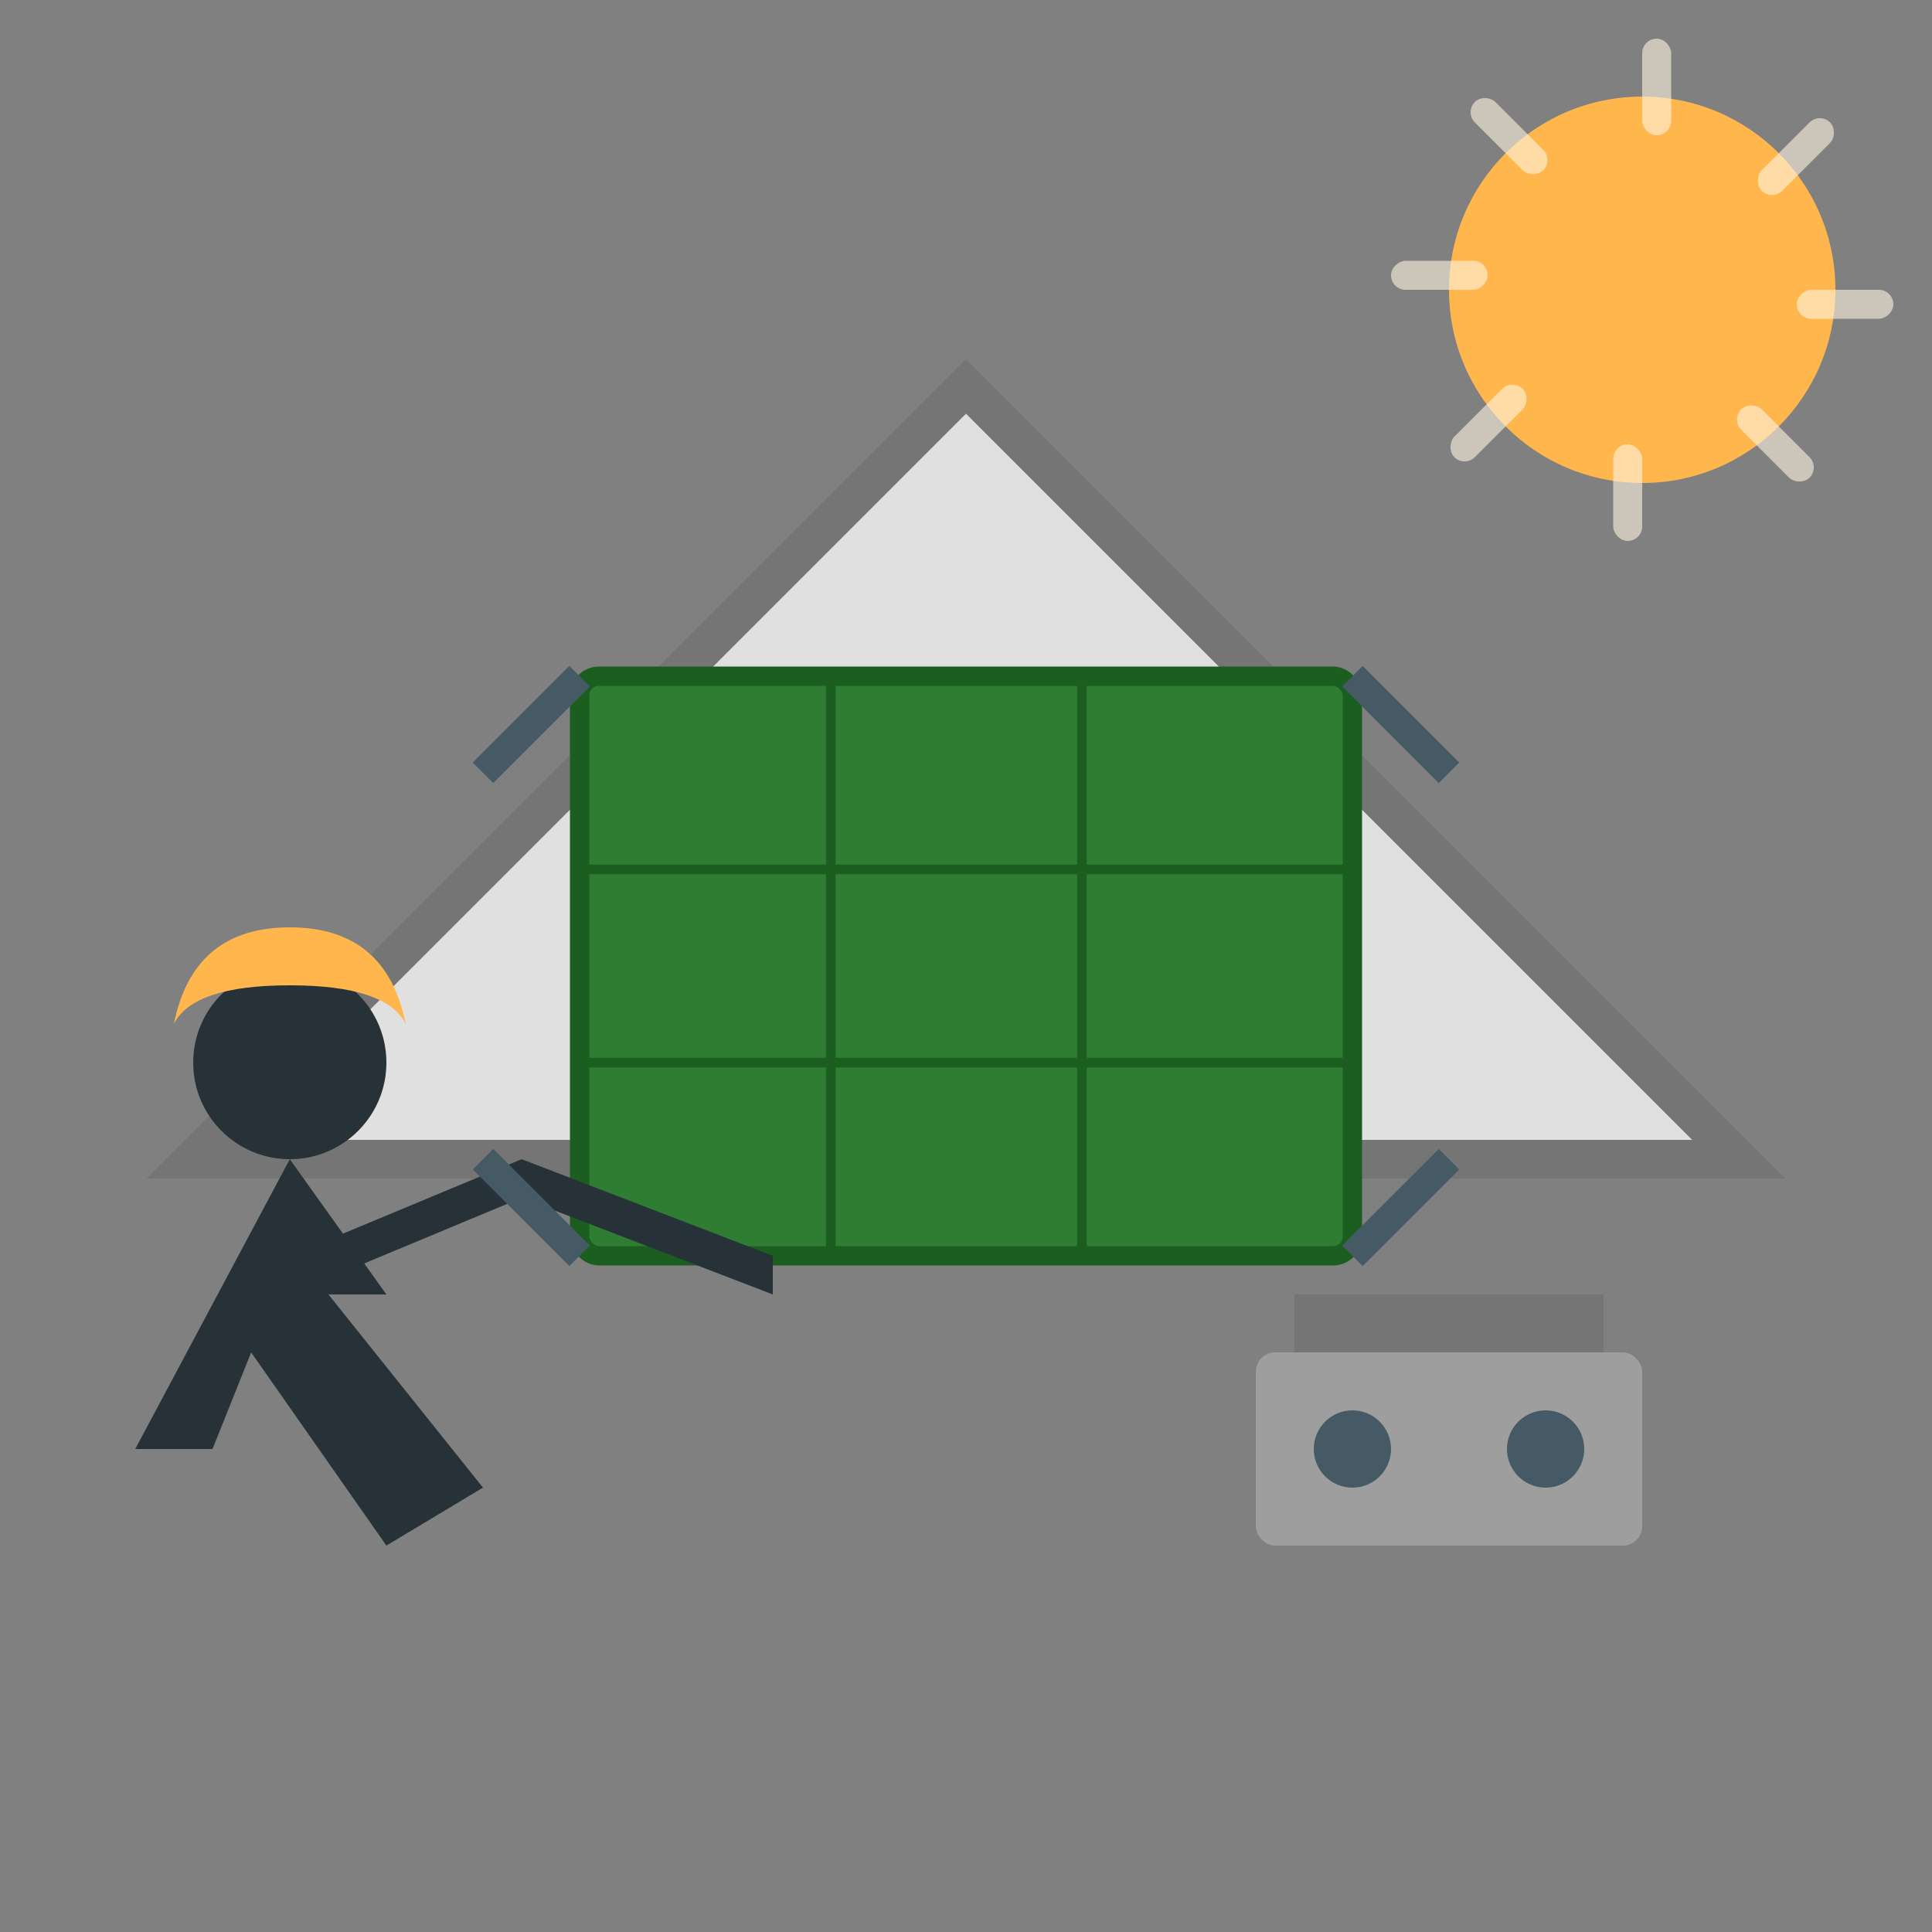 <svg xmlns="http://www.w3.org/2000/svg" viewBox="0 0 100 100" width="100" height="100">
  <rect x="0" y="0" width="100" height="100" fill="#808080" stroke="none"/>
  <!-- Roof outline -->
  <path d="M10,60 L50,20 L90,60 Z" fill="#e0e0e0" stroke="#757575" stroke-width="2"/>
  
  <!-- Solar panel -->
  <g transform="translate(30, 35)">
    <rect x="0" y="0" width="40" height="30" fill="#2e7d32" stroke="#1b5e20" stroke-width="1" rx="1" ry="1"/>
    
    <!-- Panel grid -->
    <line x1="0" y1="10" x2="40" y2="10" stroke="#1b5e20" stroke-width="0.5"/>
    <line x1="0" y1="20" x2="40" y2="20" stroke="#1b5e20" stroke-width="0.5"/>
    <line x1="13" y1="0" x2="13" y2="30" stroke="#1b5e20" stroke-width="0.5"/>
    <line x1="26" y1="0" x2="26" y2="30" stroke="#1b5e20" stroke-width="0.5"/>
  </g>
  
  <!-- Worker silhouette -->
  <g transform="translate(15, 55)">
    <!-- Head -->
    <circle cx="0" cy="0" r="5" fill="#263238"/>
    
    <!-- Helmet -->
    <path d="M-6,-2 Q-5,-7 0,-7 Q5,-7 6,-2 Q5,-4 0,-4 Q-5,-4 -6,-2 Z" fill="#ffb74d"/>
    
    <!-- Body -->
    <path d="M0,5 L-8,20 L-4,20 L-2,15 L5,25 L10,22 L2,12 L5,12 L0,5 Z" fill="#263238"/>
    
    <!-- Arm with tool -->
    <path d="M0,10 L12,5 L25,10 L25,12 L12,7 L0,12 Z" fill="#263238"/>
  </g>
  
  <!-- Installation tools -->
  <g transform="translate(75, 75)">
    <rect x="-10" y="-5" width="20" height="10" fill="#9e9e9e" rx="1" ry="1"/>
    <rect x="-8" y="-8" width="16" height="3" fill="#757575"/>
    <circle cx="5" cy="0" r="2" fill="#455a64"/>
    <circle cx="-5" cy="0" r="2" fill="#455a64"/>
  </g>
  
  <!-- Mounting brackets being installed -->
  <g stroke="#455a64" stroke-width="1.5">
    <line x1="30" y1="35" x2="25" y2="40" />
    <line x1="70" y1="35" x2="75" y2="40" />
    <line x1="30" y1="65" x2="25" y2="60" />
    <line x1="70" y1="65" x2="75" y2="60" />
  </g>
  
  <!-- Sun in the corner -->
  <circle cx="85" cy="15" r="10" fill="#ffb74d"/>
  <g fill="#fff3e0" opacity="0.6">
    <rect x="85" y="2" width="1.5" height="5" rx="0.75" transform="rotate(0, 85, 15)"/>
    <rect x="85" y="2" width="1.5" height="5" rx="0.75" transform="rotate(45, 85, 15)"/>
    <rect x="85" y="2" width="1.5" height="5" rx="0.75" transform="rotate(90, 85, 15)"/>
    <rect x="85" y="2" width="1.5" height="5" rx="0.75" transform="rotate(135, 85, 15)"/>
    <rect x="85" y="2" width="1.5" height="5" rx="0.75" transform="rotate(180, 85, 15)"/>
    <rect x="85" y="2" width="1.5" height="5" rx="0.75" transform="rotate(225, 85, 15)"/>
    <rect x="85" y="2" width="1.5" height="5" rx="0.75" transform="rotate(270, 85, 15)"/>
    <rect x="85" y="2" width="1.5" height="5" rx="0.75" transform="rotate(315, 85, 15)"/>
  </g>
</svg>

